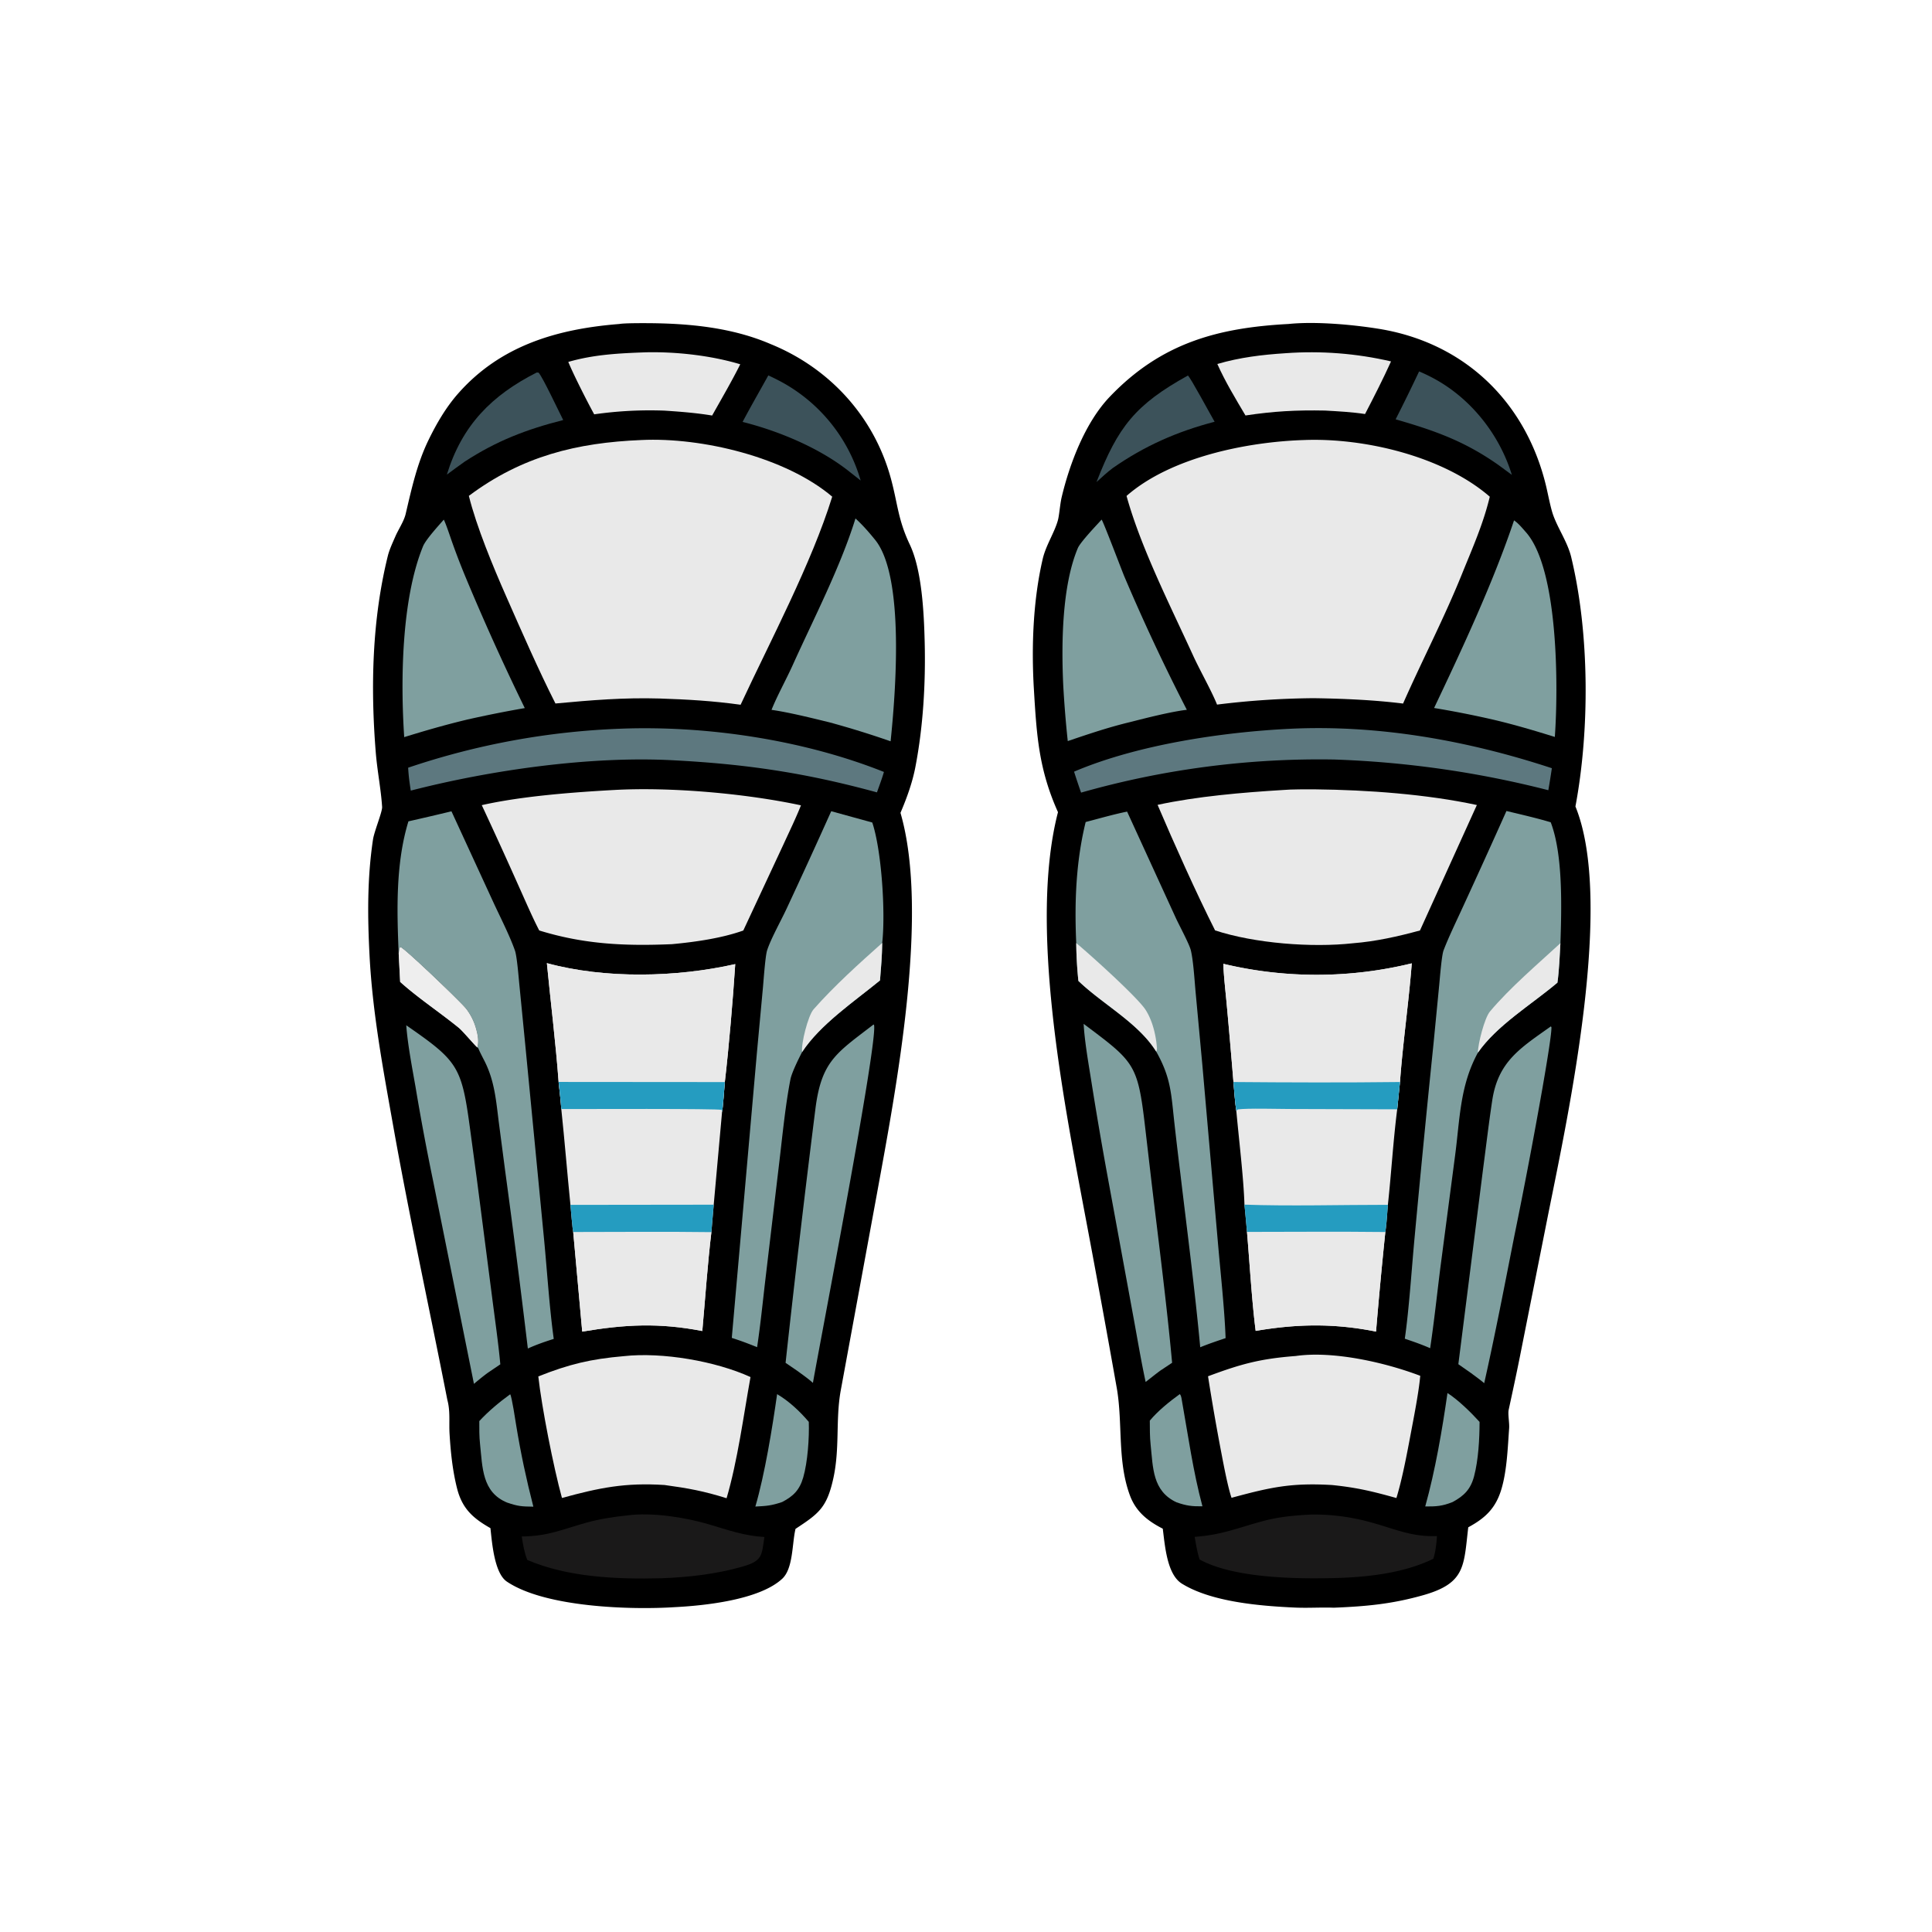 <?xml version="1.0" encoding="UTF-8"?>
<svg data-bbox="195.157 171.186 647.878 681.121" viewBox="0 0 1024 1024" height="1024" width="1024" xmlns="http://www.w3.org/2000/svg" data-type="color">
    <g>
        <path d="M682.986 171.716c14.207-1.461 33.897.328 47.706 2.547 45.747 7.355 78.199 38.995 88.82 83.574.97 4.071 2.289 11.07 3.599 14.851 2.66 7.678 8.107 15.161 9.857 23.424 9.542 40.122 9.595 91.135 2.048 131.333 20.512 50.36-3.543 162.067-14.254 215.239l-15.348 77.185c-1.83 9.151-3.81 18.23-5.78 27.347-.497 2.299.448 6.96.245 9.761-.741 10.235-1.153 22.295-4.044 32.119-3.024 10.278-8.566 15.502-17.627 20.401-2.432 20.502-1.354 29.616-23.935 36.002-16.605 4.696-30.273 5.931-47.392 6.619-6.52-.262-13.526.244-20.534-.073-18.442-.832-44.293-2.96-59.953-12.701-7.876-4.9-8.94-20.095-10.097-29.107-7.984-4.076-14.243-9.016-17.441-17.711-6.724-18.283-3.714-38.029-6.9-56.603a7988 7988 0 0 0-17.278-94.288c-11.336-60.416-29.277-151.839-13.926-211.175-10.183-22.692-11.305-40.556-12.774-65.237-1.333-22.387-.436-47.036 4.697-69.038 1.658-7.108 6.205-13.884 8.018-20.38.752-2.694 1.145-8.618 1.985-12.168 4.231-17.87 12.526-39.709 25.421-53.238 27.335-28.678 57.474-36.693 94.887-38.683" fill="#000000" data-color="1"/>
        <path d="M691.21 233.224c32.2-1.244 73.869 8.75 98.405 30.038-3.444 14.458-9.311 27.526-14.839 41.215-9.398 23.275-21.019 45.526-31.122 68.425-15.403-1.924-31.8-2.619-47.29-2.851a441 441 0 0 0-51.308 3.402c-2.841-7.169-9.178-18.315-12.648-25.912-11.973-26.215-27.72-57.183-35.319-84.685 23.316-20.447 63.68-28.674 94.121-29.632" fill="#E9E9E9" data-color="2"/>
        <path d="M648.391 510.837a212.5 212.5 0 0 0 99.879-.247c-1.617 20.843-4.735 42.134-6.249 62.898l-1.472 14.469c-2.122 16.608-3.127 33.915-4.937 50.622-.334 3.906-.711 10.766-1.352 14.413a2612 2612 0 0 0-4.936 52.778c-22.141-4.44-41.758-4.116-63.793-.366-2.044-15.907-3.199-36.17-4.603-52.469q-.618-7.233-1.347-14.455c-.404-13.891-3.01-35.225-4.295-49.625-.735-4.733-1.104-10.523-1.536-15.362a3956 3956 0 0 0-3.519-40.684c-.58-6.503-1.664-15.608-1.84-21.972" fill="#E9E9E9" data-color="2"/>
        <path d="M648.391 510.837a212.5 212.5 0 0 0 99.879-.247c-1.617 20.843-4.735 42.134-6.249 62.898l-1.472 14.469-57.22-.17c-5.607-.016-22.389-.482-27.334.233l-.709.835c-.735-4.733-1.104-10.523-1.536-15.362a3956 3956 0 0 0-3.519-40.684c-.58-6.503-1.664-15.608-1.84-21.972" fill="#E9E9E9" data-color="2"/>
        <path d="M653.75 573.493c28.989.245 59.286.349 88.271-.005l-1.472 14.469-57.22-.17c-5.607-.016-22.389-.482-27.334.233l-.709.835c-.735-4.733-1.104-10.523-1.536-15.362" fill="#259CC0" data-color="3"/>
        <path d="M660.928 652.935c24.295-.018 49.07-.224 73.332.057a2612 2612 0 0 0-4.936 52.778c-22.141-4.44-41.758-4.116-63.793-.366-2.044-15.907-3.199-36.17-4.603-52.469" fill="#E9E9E9" data-color="2"/>
        <path d="M659.581 638.48c23.482.882 52.168.073 76.031.099-.334 3.906-.711 10.766-1.352 14.413-24.262-.281-49.037-.075-73.332-.057q-.618-7.233-1.347-14.455" fill="#259CC0" data-color="3"/>
        <path d="M680.085 418.711c4.034-.387 13.228-.38 17.372-.335 27.158.295 58.742 2.561 85.311 8.303l-30.153 66.488c-11.632 3.174-23.447 5.825-35.494 6.774-21.838 2.443-52.27.046-73.101-6.811-10.037-19.896-21.79-46.191-30.48-66.536 20.84-4.525 45.267-6.59 66.545-7.883" fill="#E9E9E9" data-color="2"/>
        <path d="M798.452 429.842c7.779 1.874 15.81 3.699 23.458 5.979 6.603 17.119 5.764 45.709 5.146 64.079-.31 5.985-.744 15.12-1.582 20.921-13.816 11.678-32.086 22.599-42.163 37.134-9.627 17.638-9.505 35.271-12.132 54.894l-7.78 59.235c-1.77 14.136-3.282 28.424-5.389 42.491-4.689-2.05-8.621-3.394-13.439-5.036 2.235-15.165 3.705-37.915 5.188-53.59q4.763-51.445 10.04-102.84l3.008-30.971c.369-3.816 1.295-15.749 2.31-18.421 2.638-6.944 7.022-15.968 10.209-22.938a4826 4826 0 0 0 23.126-50.937" fill="#7F9F9F" data-color="4"/>
        <path d="M827.056 499.9c-.31 5.985-.744 15.12-1.582 20.921-13.816 11.678-32.086 22.599-42.163 37.134.009-4.568 3.47-18.344 6.399-21.837 10.523-12.552 25.289-25.111 37.346-36.218" fill="#E9E9E9" data-color="2"/>
        <path d="M575.429 435.687c6.775-1.758 15.227-4.186 21.963-5.514l25.709 56.134c1.802 3.968 7.183 13.862 8.043 17.292 1.339 5.347 1.977 15.956 2.522 21.941l3.581 38.62 8.198 93.568c1.334 15.697 3.609 36.044 4.146 51.508-4.614 1.556-8.932 2.991-13.45 4.841-2.757-29.9-6.9-61.566-10.46-91.529a2192 2192 0 0 1-3.197-27.057c-1.766-15.731-1.746-24.059-9.646-38.108-9.478-15.253-28.292-25.018-41.267-37.482a216 216 0 0 1-1.144-20.056c-.966-21.6-.178-43.084 5.002-64.158" fill="#7F9F9F" data-color="4"/>
        <path d="M570.427 499.845c7.04 5.815 32.45 28.693 36.755 35.39 3.667 5.705 5.521 13.427 6.007 20.133.054.745-.089 1.327-.351 2.015-9.478-15.253-28.292-25.018-41.267-37.482a216 216 0 0 1-1.144-20.056" fill="#E9E9E9" data-color="2"/>
        <path d="M686.788 718.706c19.845-2.859 47.554 3.475 65.969 10.501-.739 8.601-3.449 22.273-5.077 30.927-2.007 10.669-4.439 23.632-7.554 33.856-12.723-3.555-20.798-5.516-34.006-6.883-21.819-1.301-32.888 1.22-53.383 6.763-1.959-5.645-4.274-17.929-5.407-23.879a1214 1214 0 0 1-7.05-40.538c17.457-6.507 27.576-9.295 46.508-10.747" fill="#E9E9E9" data-color="2"/>
        <path d="M583.877 275.405c.815.811 10.478 26.343 11.944 29.894a1059 1059 0 0 0 33.225 70.912c-8.377.979-21.565 4.333-29.879 6.464-11.559 2.76-21.996 6.314-33.231 10.108a578 578 0 0 1-2.406-29.754c-.984-21.321-.765-52.315 7.748-72.53 1.325-3.145 9.857-12.081 12.599-15.094" fill="#7F9F9F" data-color="4"/>
        <path d="M802.474 275.809c2.33 1.552 4.456 4.188 6.311 6.283 17.412 19.669 17.141 83.107 15.307 108.496-10.981-3.397-20.814-6.341-31.976-8.997a511 511 0 0 0-32.017-6.343c14.935-31.423 31.359-66.591 42.375-99.439" fill="#7F9F9F" data-color="4"/>
        <path d="M684.13 386.25c46.775-2.186 94.09 6.317 138.386 20.917a464 464 0 0 1-1.865 11.66 529 529 0 0 0-113.511-16.265 461.1 461.1 0 0 0-134.146 17.543 394 394 0 0 1-3.717-11.108c33.514-14.314 78.807-21.028 114.853-22.747" fill="#5D787F" data-color="5"/>
        <path d="m821.963 544.021.31.341c.33 3.349-3.876 27.326-4.707 32.18a2921 2921 0 0 1-14.95 78.618c-5.064 25.684-10.217 52.482-15.958 77.96-1.855-1.623-4.868-3.771-6.92-5.317l-6.783-4.746 13.134-103.724c1.604-12.019 3.018-24.242 4.848-36.222 3.148-20.611 15.05-27.722 31.026-39.09" fill="#7F9F9F" data-color="4"/>
        <path d="M574.357 542.667c26.927 20.195 28.66 21.051 32.57 54.616l3.271 28.072c3.753 31.672 8.141 65.279 11.047 96.94l-6.39 4.251c-2.545 1.901-5.119 3.962-7.633 5.92-2.477-11.356-4.62-24.412-6.765-35.909l-13.091-71.301a2105 2105 0 0 1-8.964-52.329c-1.451-9.139-3.58-21.201-4.045-30.26" fill="#7F9F9F" data-color="4"/>
        <path d="M695.24 802.733a112 112 0 0 1 30.544 3.918c13.128 3.5 22.135 8.04 35.829 7.495-.223 3.992-.734 8.211-1.917 12.032-17.771 8.681-40.174 10.274-59.821 10.343-18.843.173-47.662-.928-64.058-9.963-1.24-3.698-1.915-8.108-2.628-11.996 14.491-1.044 22.512-4.671 36.28-8.375 8.465-2.277 17.057-3.039 25.771-3.454" fill="#1A1919" data-color="6"/>
        <path d="M681.33 187.21c18.76-1.377 37.62.088 55.942 4.345-3.972 8.864-9.305 19.3-13.767 27.891-6.731-1.048-14.428-1.463-21.216-1.843-15.19-.295-27.171.335-42.154 2.61-5.263-8.871-10.726-17.884-14.93-27.3 11.961-3.48 23.756-4.914 36.125-5.703" fill="#E9E9E9" data-color="2"/>
        <path d="M752.152 196.862a86 86 0 0 1 7.333 3.484c19.952 10.58 35.258 29.869 41.832 51.345l-7.045-5.19c-18.036-12.693-33.729-18.249-54.563-24.244a930 930 0 0 0 12.443-25.395" fill="#3C525A" data-color="7"/>
        <path d="M629.616 199.038c1.328.965 12.065 20.926 14.157 24.498-19.899 5.201-37.112 12.78-53.992 24.545-3.015 2.268-5.806 4.882-8.608 7.414 11.348-29.244 20.564-41.023 48.443-56.457" fill="#3C525A" data-color="7"/>
        <path d="M767.195 738.34c5.717 3.656 12.48 10.298 17.009 15.297-.011 8.972-.628 20.181-2.908 28.804-1.846 6.982-5.333 10.369-11.359 13.661-5.537 2.215-8.687 2.393-14.536 2.357 5.341-19.179 8.95-40.363 11.794-60.119" fill="#7F9F9F" data-color="4"/>
        <path d="M625.313 738.912c.709.701.856 1.933 1.053 3.039 3.364 18.826 5.982 37.934 10.954 56.427-5.656.067-8.44-.287-13.735-2.117-12.801-5.976-12.43-18.292-13.736-30.601-.443-4.176-.417-8.486-.432-12.687 4.217-5.117 10.538-10.212 15.896-14.061" fill="#7F9F9F" data-color="4"/>
        <path d="M328.313 171.714c2.496-.471 11.789-.444 14.657-.43 22.161.103 44.991 2.25 65.54 11.111 31.135 12.697 54.633 38.341 63.58 70.877 3.741 13.608 3.742 21.914 10.122 35.358 6.475 13.644 7.509 36.473 7.89 51.747.543 21.783-.814 44.933-4.978 66.403-1.632 8.297-4.534 16.26-7.854 24.046 15.568 53.555-2.477 147.024-12.472 201.857l-19.25 104.62c-2.726 15.476-.335 30.383-3.918 46.478-3.424 15.384-7.714 18.47-19.985 26.543-1.867 7.587-1.17 20.968-7.025 26.419-12.09 11.254-41.166 14.276-56.995 15.082-22.927 1.481-68.549.216-88.968-13.538-6.608-4.45-7.86-20.367-8.71-28.337-9.218-5.236-14.99-10.307-17.721-21.165-2.366-9.411-3.364-19.124-3.947-28.791-.371-6.144.47-11.984-1.173-18.004-9.506-48.499-20.097-96.831-28.744-145.484-5.342-30.06-10.914-59.575-12.501-90.151-1.072-20.676-1.242-40.801 1.829-61.367.653-4.372 5.002-14.768 4.84-17.301-.601-9.387-2.586-19.179-3.369-28.936-2.783-34.608-1.97-70.253 6.393-104.096.82-3.317 2.513-6.936 3.874-10.057 1.595-3.804 4.642-8.192 5.58-12.184 3.149-13.398 6.016-26.627 12.083-39.126 4.179-8.61 9.223-17.292 15.601-24.561 22.541-25.685 52.821-34.413 85.621-37.013m-116.22 348.7c9.302 8.421 21.39 16.408 31.191 24.432 2.011 1.647 8.854 9.781 9.714 10.274.872-3.348.187-6.801-.762-10.108a30.8 30.8 0 0 0-5.083-10.2c-2.641-3.438-31.233-30.824-34.762-32.798l-.621.414-.458 2.928z" fill="#000000" data-color="1"/>
        <path d="M339.903 233.222c32.171-1.55 76.583 9.137 101.194 30.021-10.951 35.386-32.844 76.504-48.559 110.286-15.024-2.063-27.818-2.803-42.891-3.306-19.059-.559-36.254.877-55.249 2.643-9.054-17.881-18.06-38.519-26.139-56.852-6.881-15.613-15.692-36.818-19.757-53.199 28.11-21.006 57.181-28.192 91.401-29.593" fill="#E9E9E9" data-color="2"/>
        <path d="M289.854 510.482c30.868 8.429 68.7 7.555 99.838.519-1.214 18.664-3.352 43.956-5.517 62.52-.137 1.754-1.095 14.677-1.466 15.807l-4.422 49.184q-.666 7.267-1.234 14.542c-2.001 16.643-3.3 35.556-4.819 52.415-22.875-4.441-40.913-3.519-63.645.318l-4.78-52.804c-.4-1.488-1.262-12.179-1.471-14.379-1.708-16.915-3.055-33.911-4.843-50.792-.276-4.451-.97-9.851-1.424-14.362-1.498-20.481-4.227-42.361-6.217-62.968" fill="#E9E9E9" data-color="2"/>
        <path d="M289.854 510.482c30.868 8.429 68.7 7.555 99.838.519-1.214 18.664-3.352 43.956-5.517 62.52-.137 1.754-1.095 14.677-1.466 15.807l-.235-1.062c-1.487-.74-75.84-.445-84.979-.454-.276-4.451-.97-9.851-1.424-14.362-1.498-20.481-4.227-42.361-6.217-62.968" fill="#E9E9E9" data-color="2"/>
        <path d="m296.071 573.45 88.104.071c-.137 1.754-1.095 14.677-1.466 15.807l-.235-1.062c-1.487-.74-75.84-.445-84.979-.454-.276-4.451-.97-9.851-1.424-14.362" fill="#259CC0" data-color="3"/>
        <path d="M303.809 652.983c24.264-.007 49.019-.249 73.244.071-2.001 16.643-3.3 35.556-4.819 52.415-22.875-4.441-40.913-3.519-63.645.318z" fill="#E9E9E9" data-color="2"/>
        <path d="m302.338 638.604 75.949-.092q-.666 7.267-1.234 14.542c-24.225-.32-48.98-.078-73.244-.071-.4-1.488-1.262-12.179-1.471-14.379" fill="#259CC0" data-color="3"/>
        <path d="M325.33 418.716c30.092-1.698 69.894 1.844 99.194 8.124-2.565 6.532-6.324 14.267-9.273 20.721l-21.29 45.629c-11.505 4.118-25.724 6.113-37.837 7.239-24.748 1.045-46.343.131-70.307-7.257-3.451-6.572-7.477-15.939-10.576-22.792a2694 2694 0 0 0-19.892-43.636c21.153-4.785 48.314-6.828 69.981-8.028" fill="#E9E9E9" data-color="2"/>
        <path d="m440.567 429.96 21.759 5.99c4.958 14.875 7.075 47.671 5.268 63.812-.079 6.851-.615 13.044-1.176 19.878-13.825 11.327-31.67 23.342-41.266 37.935-1.718 3.25-5.512 10.977-6.188 14.441-2.673 13.694-4.149 29.009-5.789 42.867l-7.402 62.424c-1.426 12.068-2.681 24.787-4.491 36.725-4.763-1.929-8.473-3.333-13.419-4.919l13.369-151.736 3.16-34.134c.351-3.945 1.24-16.535 2.177-19.478 1.919-6.031 7.33-15.682 10.254-21.951a3611 3611 0 0 0 23.744-51.854" fill="#7F9F9F" data-color="4"/>
        <path d="M425.152 557.575c-.669-4.25 3.151-19.318 6.054-22.612 10.868-12.332 24.077-24.227 36.388-35.201-.079 6.851-.615 13.044-1.176 19.878-13.825 11.327-31.67 23.342-41.266 37.935" fill="#E9E9E9" data-color="2"/>
        <path d="M216.475 435.329a1535 1535 0 0 0 22.808-5.32l22.354 48.535c3.551 7.645 8.585 17.51 11.302 25.293 1.062 3.041 1.937 14.044 2.311 17.839l3.058 31.107 10.156 105.115c1.541 16.243 2.809 35.834 5.035 51.748-4.958 1.58-8.956 2.947-13.732 5.097a5758 5758 0 0 0-12.014-94.118l-3.405-26.016c-1.417-11.306-2.23-21.614-7.397-31.938-1.097-2.191-2.642-5.035-3.517-7.223l-.436-.328c.872-3.348.187-6.801-.762-10.108a30.8 30.8 0 0 0-5.083-10.2c-2.641-3.438-31.233-30.824-34.762-32.798l-.621.414-.458 2.928c-.976-23.021-1.63-47.812 5.163-70.027" fill="#7F9F9F" data-color="4"/>
        <path d="M330.605 718.79c20.448-2.259 48.794 2.666 67.176 11.076-3.695 20.489-6.85 44.452-12.675 64.227-12.148-3.812-20.424-5.318-32.922-7.015-21.001-1.326-34.477 1.462-54.338 6.874-4.509-16.405-10.73-48.108-12.531-64.421 16.449-6.524 27.776-9.223 45.29-10.741" fill="#E9E9E9" data-color="2"/>
        <path d="M453.414 274.796c3.73 3.369 7.272 7.446 10.434 11.351 15.872 19.601 10.752 81.987 8.195 106.756a490 490 0 0 0-32.429-10.051c-9.312-2.271-21.273-5.269-30.696-6.617 3.149-7.796 7.766-16.029 11.266-23.782 11.171-24.745 25.238-51.838 33.23-77.657" fill="#7F9F9F" data-color="4"/>
        <path d="M235.226 275.414c1.249 2.51 3.409 9.137 4.458 12.076a368 368 0 0 0 6.956 18.094 1275 1275 0 0 0 31.502 69.713 617 617 0 0 0-30.398 6.065c-11.886 2.855-21.855 5.737-33.504 9.329-1.962-29.316-1.553-72.917 9.969-101.13 1.461-3.577 8.149-10.867 11.017-14.147" fill="#7F9F9F" data-color="4"/>
        <path d="M328.978 386.222c45.716-1.741 96.981 5.942 139.521 22.927-1.02 3.545-2.451 7.322-3.699 10.823-37.852-10.353-69.409-15.026-108.424-17.03-43.947-2.286-96.29 5.216-138.66 16.097-.703-4.495-1.122-7.619-1.394-12.14a397 397 0 0 1 112.656-20.677" fill="#5D787F" data-color="5"/>
        <path d="M215.321 543.413c27.146 18.829 29.311 21.601 33.688 53.943l3.724 27.562 8.025 62.081c1.489 11.758 3.338 24.371 4.422 36.122l-6.4 4.33c-2.73 1.968-5.001 3.868-7.581 6.021l-21.747-108.083a1280 1280 0 0 1-9.192-49.185c-1.821-10.368-4.16-22.415-4.939-32.791" fill="#7F9F9F" data-color="4"/>
        <path d="m462.999 543.001.265.283c2.091 9.229-28.852 169.21-32.397 189.682-2.423-2.203-5.452-4.31-8.122-6.275l-6.37-4.357a8180 8180 0 0 1 15.863-135.022c3.25-25.049 11.231-29.262 30.761-44.311" fill="#7F9F9F" data-color="4"/>
        <path d="M332.414 803.205c12.982-1.767 30.768 1.009 43.21 4.695 10.222 3.028 18.788 6.149 29.523 6.736-1.45 9.974-1.042 12.688-11.705 15.724-13.89 3.956-28.412 5.62-42.817 6.148-23.314.586-49.519-.409-71.148-9.71-1.634-4.112-2.252-8.086-2.957-12.423 14.288-.212 20.932-3.626 34.404-7.367 6.893-1.914 14.371-3.06 21.49-3.803" fill="#1A1919" data-color="6"/>
        <path d="M342.325 186.728c16.249-.359 34.561 1.701 50.027 6.348-4.458 8.926-9.997 18.404-14.906 27.164-8.362-1.385-16.716-2.036-25.161-2.593a207.3 207.3 0 0 0-37.346 1.958c-3.626-6.569-11.014-21.126-13.734-27.783 13.761-3.963 26.956-4.572 41.12-5.094" fill="#E9E9E9" data-color="2"/>
        <path d="M407.226 198.964q3.146 1.456 6.217 3.066a86.9 86.9 0 0 1 42.73 52.66l-6.954-5.482c-15.544-12.036-36.557-20.788-55.626-25.583 4.261-8.075 9.191-16.611 13.633-24.661" fill="#3C525A" data-color="7"/>
        <path d="m284.456 197.439 1.001.051c2.201 2.402 10.835 20.834 13.059 25.143-19.496 4.952-35.278 10.994-52.251 22.064-3.117 2.157-6.342 4.603-9.42 6.851 8.071-26.22 23.784-42.021 47.611-54.109" fill="#3C525A" data-color="7"/>
        <path d="M270.413 738.993c.862 1.172 2.826 14.321 3.194 16.568 2.427 14.787 5.342 28.474 9.083 43-6.321-.088-7.977-.168-13.883-2.154-13.379-5.47-13.046-18.683-14.382-31.097-.428-3.983-.408-8.107-.382-12.111 4.827-5.213 10.617-10.052 16.37-14.206" fill="#7F9F9F" data-color="4"/>
        <path d="M411.885 738.926c6.304 3.698 12.077 9.141 16.79 14.69.302 8.405-.585 21.294-2.939 29.424-1.946 6.719-5.273 9.985-11.173 13.06-5.637 1.91-8.211 2.108-14.204 2.405 5.001-17.097 8.979-41.645 11.526-59.579" fill="#7F9F9F" data-color="4"/>
        <path d="m211.312 505.356.458-2.928.621-.414c3.529 1.974 32.121 29.36 34.762 32.798a30.8 30.8 0 0 1 5.083 10.2c.949 3.307 1.634 6.76.762 10.108-.86-.493-7.703-8.627-9.714-10.274-9.801-8.024-21.889-16.011-31.191-24.432z" fill-opacity=".765" fill="#E9E9E9" data-color="2"/>
    </g>
</svg>
